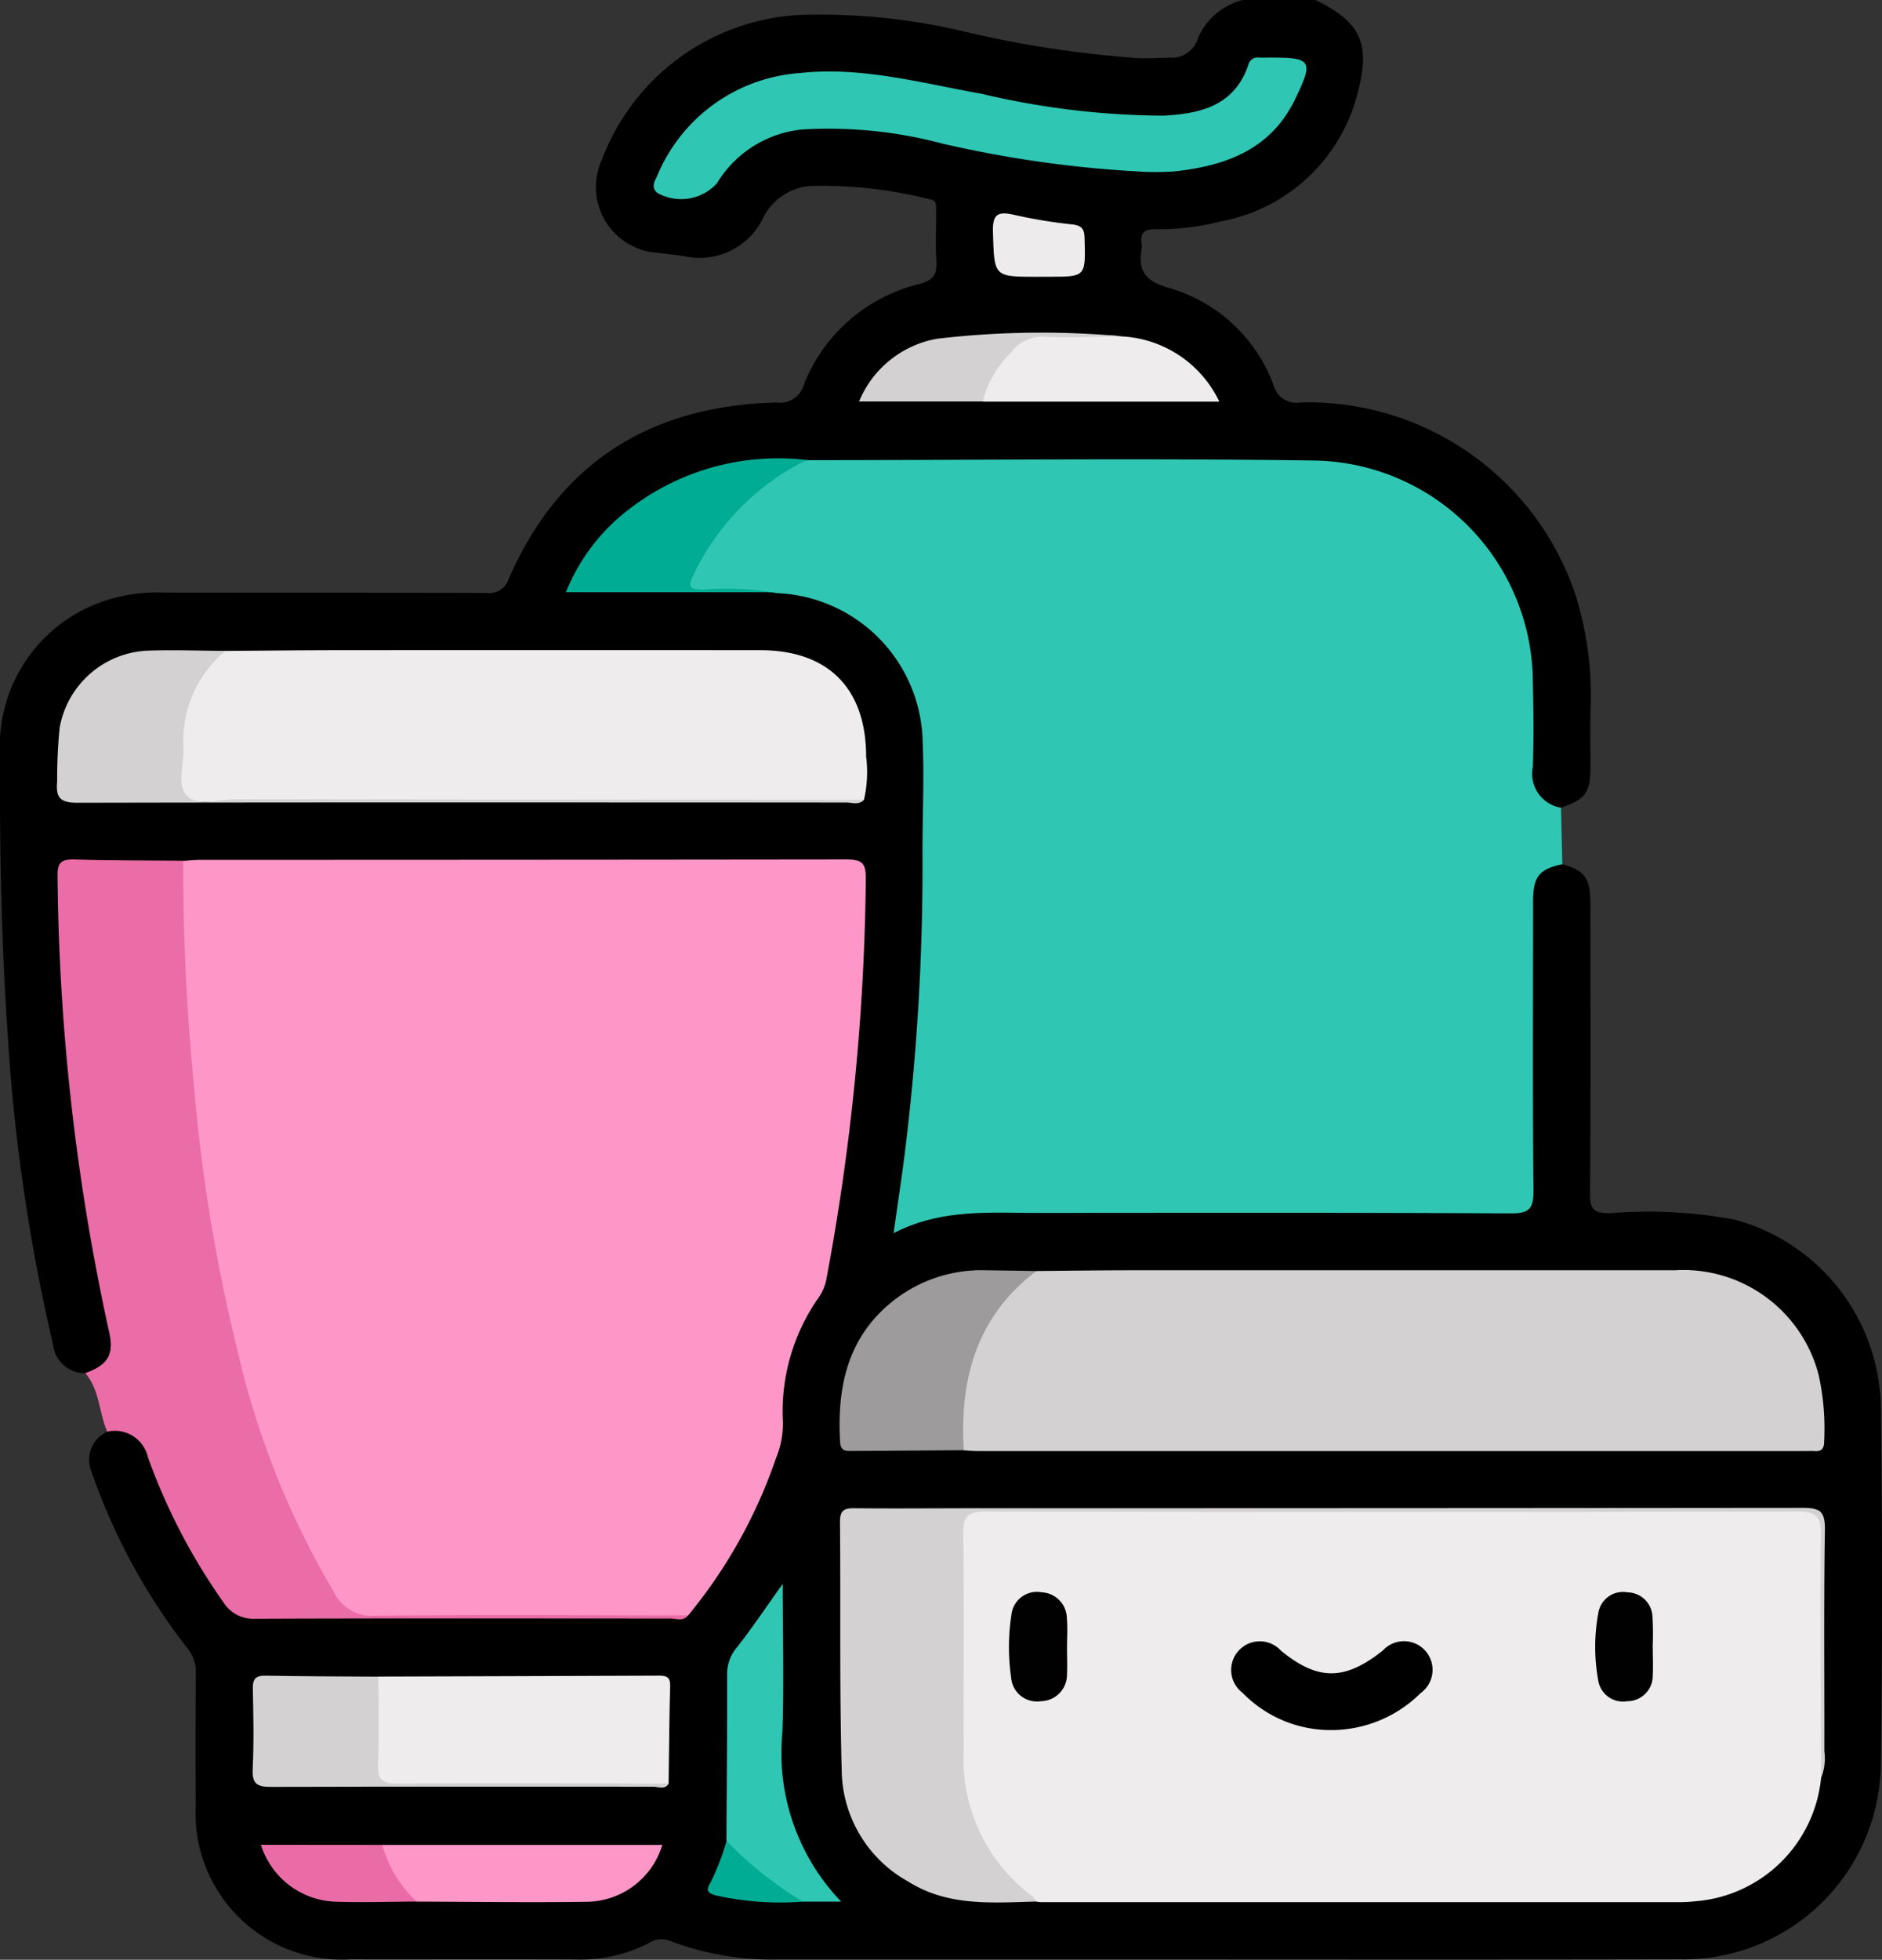 <svg xmlns="http://www.w3.org/2000/svg" xmlns:xlink="http://www.w3.org/1999/xlink" width="76.448" height="79.556" viewBox="0 0 76.448 79.556">
  <rect x="0" y="0" width="76.448" height="79.556" fill="#333333" stroke="none"/>
  <defs>
    <clipPath id="clip-path">
      <rect id="Rectangle_122" data-name="Rectangle 122" width="76.448" height="79.556" fill="none"/>
    </clipPath>
  </defs>
  <g id="Group_847" data-name="Group 847" clip-path="url(#clip-path)">
    <path id="Path_348" data-name="Path 348" d="M63.461,35.083c.9.252,1.139.56,1.141,1.563.005,3.935.019,7.871-.014,11.805-.005.648.159.8.8.8a19.057,19.057,0,0,1,5.1.266,8.035,8.035,0,0,1,5.912,7.5c.06,4.892.069,9.787,0,14.679a8.021,8.021,0,0,1-8.159,7.845c-8.155.018-16.31.005-24.466.005q-6.058,0-12.116,0a11.689,11.689,0,0,1-4.405-.74.932.932,0,0,0-.868.057,6.012,6.012,0,0,1-2.987.683c-3.055-.012-6.11,0-9.165-.005A5.943,5.943,0,0,1,7.95,73.278q-.018-2.679.005-5.359A1.509,1.509,0,0,0,7.58,66.87a24.808,24.808,0,0,1-3.858-7.115,1.256,1.256,0,0,1,.632-1.635c.5-.378.922-.169,1.317.181a3.005,3.005,0,0,1,.736,1.259,24.972,24.972,0,0,0,2.605,5.01,1.9,1.9,0,0,0,1.731.936q8.1-.006,16.2,0a1.275,1.275,0,0,0,.888-.188,17.47,17.47,0,0,0,2.975-4.968,8.066,8.066,0,0,0,.819-3.747A6.626,6.626,0,0,1,32.8,52.958a5.184,5.184,0,0,0,.677-1.8,91.278,91.278,0,0,0,1.267-10.7c.081-1.422.126-2.84.126-4.262,0-.944-.057-1-1.022-1q-10.129-.006-20.257,0c-2.044,0-4.087.015-6.131-.008-1.345.02-2.69-.005-4.035.012-.764.01-.885.128-.856.848A97.912,97.912,0,0,0,4.255,52.22a16.805,16.805,0,0,1,.425,2.129,1.131,1.131,0,0,1-1.216,1.394,1.3,1.3,0,0,1-1.312-1.175A75.25,75.25,0,0,1,.318,42.076C.053,38.252-.02,34.423,0,30.591a6.2,6.2,0,0,1,3.53-5.909,6.608,6.608,0,0,1,3.085-.624c4.375.007,8.75,0,13.125.013a.835.835,0,0,0,.925-.573c2.07-4.742,5.779-7.035,10.885-7.157a1.007,1.007,0,0,0,1.108-.741,6.748,6.748,0,0,1,4.678-4.068c.588-.156.728-.393.7-.936-.041-.671-.007-1.346-.012-2.019,0-.2.053-.442-.248-.485a17.91,17.91,0,0,0-4.833-.543A2.338,2.338,0,0,0,31.022,8.8,2.863,2.863,0,0,1,27.8,10.4c-.358-.054-.719-.092-1.078-.136a2.675,2.675,0,0,1-2.265-3.8A9.1,9.1,0,0,1,32.38.612a25.178,25.178,0,0,1,6.92.7,44.541,44.541,0,0,0,6.968,1.052c.413.008.827-.011,1.24-.024A1.11,1.11,0,0,0,48.67,1.53,2.7,2.7,0,0,1,50.486,0h2.952c1.82.89,2.242,1.761,1.724,3.717a7.048,7.048,0,0,1-5.6,5.276,9.85,9.85,0,0,1-2.611.312c-.5-.014-.646.179-.574.63a.48.48,0,0,1,0,.155c-.155.888.118,1.314,1.088,1.593a6.414,6.414,0,0,1,4.273,3.965.95.95,0,0,0,1.074.691A11.451,11.451,0,0,1,63.982,24.1a13.684,13.684,0,0,1,.624,4.818c-.013.75,0,1.5,0,2.25-.008,1.015-.209,1.282-1.195,1.618a1.128,1.128,0,0,1-1.31-1.16c-.085-.772-.023-1.55-.035-2.326a18.077,18.077,0,0,0-.126-2.707,8.889,8.889,0,0,0-9.069-7.719q-10.006-.01-20.012,0a10.746,10.746,0,0,0-5.922,1.146,9.575,9.575,0,0,0-3.279,3.117c-.374.557-.279.722.391.721,2.477,0,4.955.043,7.433-.009a6.421,6.421,0,0,1,6.2,5.578,16.075,16.075,0,0,1,.011,2.7c-.047,1.473-.013,2.949-.014,4.424a82.532,82.532,0,0,1-.86,11.513c-.04.282-.063.567-.121.845-.1.483,0,.7.544.508a10.022,10.022,0,0,1,3.447-.412q9.9.018,19.791,0c1.663,0,1.581.136,1.582-1.619q0-5.161,0-10.322a4.642,4.642,0,0,1,.062-1.083,1.09,1.09,0,0,1,1.342-.907" transform="translate(0)"/>
    <path id="Path_349" data-name="Path 349" d="M178.734,112.212c-.937.2-1.184.5-1.186,1.5,0,3.909-.022,7.819.016,11.728.007.728-.143.952-.918.947-6.421-.035-12.842-.022-19.263-.019-1.933,0-3.887-.171-5.811.822.183-1.319.368-2.489.505-3.665a94.248,94.248,0,0,0,.669-11.54c-.011-1.682.085-3.362-.007-5.044a6.163,6.163,0,0,0-5.8-5.727c-.1,0-.205-.025-.308-.037a27.215,27.215,0,0,0-2.931-.032c-.608.006-.663-.261-.45-.713a10.481,10.481,0,0,1,3.827-4.353,2.92,2.92,0,0,1,.957-.27c6.913,0,13.827-.084,20.738.017a9.027,9.027,0,0,1,8.766,9.016c.029,1.138.04,2.28,0,3.417a1.4,1.4,0,0,0,1.145,1.661q.027,1.146.053,2.293" transform="translate(-115.273 -77.129)" fill="#2fc7b3"/>
    <path id="Path_350" data-name="Path 350" d="M13.136,200.084c.933-.34,1.186-.762.96-1.706a89.788,89.788,0,0,1-2.086-18.458c-.016-.557.146-.7.683-.688,1.472.045,2.946.037,4.42.051.347.429.223.94.231,1.421a78.886,78.886,0,0,0,2.43,19.273,32.058,32.058,0,0,0,3.617,8.8,1.719,1.719,0,0,0,1.639.915c3.8-.028,7.609-.016,11.413-.008.4,0,.837-.1,1.182.23-.2.265-.477.131-.713.131-5.631,0-11.263-.014-16.894.01a1.425,1.425,0,0,1-1.273-.671,24.6,24.6,0,0,1-3.063-5.881,1.38,1.38,0,0,0-1.655-1.043c-.336-.778-.306-1.692-.89-2.377" transform="translate(-9.672 -144.341)" fill="#ea6da7"/>
    <path id="Path_351" data-name="Path 351" d="M58.727,209.9c-4.242,0-8.484-.033-12.726.014a1.706,1.706,0,0,1-1.657-.948,34.072,34.072,0,0,1-3.936-9.875,68.27,68.27,0,0,1-1.744-10.561,91.918,91.918,0,0,1-.449-9.26c.231-.014.463-.04.694-.04q13.117,0,26.234-.016c.632,0,.812.129.8.8A92.7,92.7,0,0,1,64.351,196.2a1.936,1.936,0,0,1-.311.778,8.058,8.058,0,0,0-1.467,5.039,3.648,3.648,0,0,1-.28,1.506,20.426,20.426,0,0,1-3.566,6.378" transform="translate(-30.773 -144.323)" fill="#fe97c8"/>
    <path id="Path_352" data-name="Path 352" d="M234.862,325.727a5.568,5.568,0,0,1-5.123,5.029,4.894,4.894,0,0,1-.542.034q-13.03,0-26.061,0a1.044,1.044,0,0,1-.153-.023c-1.835-.841-2.547-2.481-3-4.28a9.044,9.044,0,0,1-.208-2.238c.012-2.744,0-5.489.008-8.233,0-1.1.058-1.145,1.124-1.145q16.544,0,33.089,0c1.006,0,.908-.113.909.919q0,4.583,0,9.166a2.428,2.428,0,0,1-.047.771" transform="translate(-160.887 -253.572)" fill="#eeeced"/>
    <path id="Path_353" data-name="Path 353" d="M203.163,264.915c1.293-.01,2.586-.029,3.879-.03q11.022,0,22.045,0a5.68,5.68,0,0,1,5.851,4.247,10.032,10.032,0,0,1,.224,2.7c0,.31-.118.42-.41.393-.1-.009-.207,0-.31,0q-16.844,0-33.688,0c-.18,0-.36-.02-.541-.031a.782.782,0,0,1-.206-.564,7.95,7.95,0,0,1,1.809-5.73,2.793,2.793,0,0,1,1.347-.981" transform="translate(-161.064 -213.318)" fill="#d3d1d2"/>
    <path id="Path_354" data-name="Path 354" d="M38.874,135.6c1.576-.011,3.153-.029,4.729-.03q8.494-.005,16.987,0c2.764,0,4.307,1.543,4.31,4.323a4.979,4.979,0,0,1-.089,1.752,1.348,1.348,0,0,1-.758.076q-13.034.006-26.067,0c-.977,0-1.034-.061-1.068-1.046a6.218,6.218,0,0,1,.939-4.3,1.849,1.849,0,0,1,1.016-.782" transform="translate(-29.717 -109.176)" fill="#eeeced"/>
    <path id="Path_355" data-name="Path 355" d="M215.111,325.372c-.009-3.284-.043-6.568-.01-9.852.007-.751-.2-.943-.947-.941q-16.491.036-32.982,0c-.706,0-.919.177-.909.9.041,2.922.007,5.846.02,8.769a6.95,6.95,0,0,0,2.753,5.925,1.27,1.27,0,0,1,.2.238c-1.783.047-3.587.209-5.2-.807a5.23,5.23,0,0,1-2.705-4.364c-.1-3.414-.043-6.832-.074-10.248,0-.467.174-.551.59-.547,1.682.016,3.365,0,5.048,0q16.735,0,33.47-.016c.686,0,.909.139.9.872-.047,3-.017,6.005-.022,9.008a2.166,2.166,0,0,1-.124,1.065" transform="translate(-141.136 -253.217)" fill="#d3d1d2"/>
    <path id="Path_356" data-name="Path 356" d="M156.176,16.6a46.66,46.66,0,0,1-8.048-1.137,17.982,17.982,0,0,0-5.682-.573,4.565,4.565,0,0,0-3.476,2.188,1.975,1.975,0,0,1-2.426.384c-.263-.238-.1-.473.005-.7a6.8,6.8,0,0,1,5.814-4.165c2.517-.269,4.93.416,7.368.846a32.59,32.59,0,0,0,7.375.886c1.514-.079,2.895-.4,3.458-2.079a.375.375,0,0,1,.411-.279c.155.009.311,0,.466,0,1.693,0,1.779.116,1.012,1.7-1,2.06-2.861,2.711-4.958,2.927a12.953,12.953,0,0,1-1.319.006" transform="translate(-109.849 -9.634)" fill="#2fc7b3"/>
    <path id="Path_357" data-name="Path 357" d="M77.883,349.464q5.7-.016,11.4-.038c.326,0,.459.078.45.43-.035,1.316-.044,2.632-.063,3.948a1.17,1.17,0,0,1-.681.075q-5.2.006-10.392,0c-.854,0-.939-.069-.963-.909-.026-.9-.017-1.809,0-2.714a1.1,1.1,0,0,1,.246-.795" transform="translate(-62.511 -281.403)" fill="#eeeced"/>
    <path id="Path_358" data-name="Path 358" d="M183.182,264.926c-2.427,1.839-3.125,4.38-2.95,7.274l-4.5.032c-.261,0-.5.032-.525-.37-.121-2.219.288-4.228,2.137-5.71a5.791,5.791,0,0,1,3.823-1.256c.672.008,1.344.02,2.016.03" transform="translate(-141.083 -213.328)" fill="#9d9b9c"/>
    <path id="Path_359" data-name="Path 359" d="M18.708,135.626A4.758,4.758,0,0,0,17,139.511c.047.688-.3,1.562.159,2.012.425.413,1.283.126,1.949.128q12.77.02,25.539.021c-.213.228-.488.109-.73.109-10.407,0-20.814-.012-31.221.01-.723,0-.883-.223-.823-.873a20.821,20.821,0,0,1,.1-2.168,3.8,3.8,0,0,1,3.634-3.136c1.033-.034,2.069.006,3.1.013" transform="translate(-9.551 -109.203)" fill="#d3d1d2"/>
    <path id="Path_360" data-name="Path 360" d="M151.6,340.722c.012-2.249.033-4.5.026-6.748a1.673,1.673,0,0,1,.406-1.116c.614-.78,1.167-1.609,1.854-2.57,0,2.125.052,4.078-.013,6.026a8.7,8.7,0,0,0,2.389,6.876H154.7a5.8,5.8,0,0,1-3.1-2.468" transform="translate(-122.091 -265.991)" fill="#2fc7b3"/>
    <path id="Path_361" data-name="Path 361" d="M57.825,349.456c0,1.189.033,2.38-.017,3.568-.026.631.193.778.793.775,3.672-.022,7.344-.006,11.016,0-.16.27-.421.128-.627.128-5.176.005-10.352-.01-15.528.007-.566,0-.773-.12-.745-.722.051-1.085.03-2.174.006-3.26-.009-.4.113-.542.524-.534,1.525.03,3.052.029,4.577.04" transform="translate(-42.453 -281.394)" fill="#d3d1d2"/>
    <path id="Path_362" data-name="Path 362" d="M127.865,95.813a9.974,9.974,0,0,0-4.609,4.692c-.236.463-.1.556.373.572a11.957,11.957,0,0,1,2.833.1h-8.37a7.916,7.916,0,0,1,2.563-3.368,9.9,9.9,0,0,1,7.21-2" transform="translate(-95.103 -77.136)" fill="#00ac93"/>
    <path id="Path_363" data-name="Path 363" d="M79.7,384.719H91.079a3.246,3.246,0,0,1-3.089,2.311c-2.3.031-4.595,0-6.892-.008a2.5,2.5,0,0,1-1.4-2.3" transform="translate(-64.174 -309.825)" fill="#fe97c8"/>
    <path id="Path_364" data-name="Path 364" d="M210.214,69.8a4.659,4.659,0,0,1,3.97,2.648h-9.608c-.219-.274-.1-.537.035-.791.171-.318.385-.61.587-.909a2.025,2.025,0,0,1,2.009-1.016c1,.094,2.006-.054,3.007.068" transform="translate(-164.654 -56.144)" fill="#eeeced"/>
    <path id="Path_365" data-name="Path 365" d="M189.917,69.529c-1.009.013-2.019.066-3.025.026a1.59,1.59,0,0,0-1.478.645,4.193,4.193,0,0,0-1.135,1.977h-5.028a4.226,4.226,0,0,1,3.174-2.548,36.288,36.288,0,0,1,7.492-.1" transform="translate(-144.356 -55.878)" fill="#d3d1d2"/>
    <path id="Path_366" data-name="Path 366" d="M59.353,384.719a4.906,4.906,0,0,0,1.4,2.3c-1.084.006-2.168.043-3.25.009a3.3,3.3,0,0,1-3.08-2.313Z" transform="translate(-43.825 -309.825)" fill="#ea6ca7"/>
    <path id="Path_367" data-name="Path 367" d="M209,47.1c-1.788,0-1.748,0-1.806-1.8-.024-.729.18-.871.848-.717a20.258,20.258,0,0,0,2.367.391c.407.044.5.2.506.578.042,1.547.055,1.546-1.449,1.546Z" transform="translate(-166.859 -35.864)" fill="#edebec"/>
    <path id="Path_368" data-name="Path 368" d="M148.459,383.885a15.071,15.071,0,0,0,3.1,2.468,12.035,12.035,0,0,1-3.513-.249c-.341-.087-.444-.2-.247-.509a10.013,10.013,0,0,0,.661-1.711" transform="translate(-118.946 -309.154)" fill="#00ac93"/>
    <path id="Path_369" data-name="Path 369" d="M260.834,345.89a4.992,4.992,0,0,1-3.478-1.509,1.163,1.163,0,1,1,1.56-1.711c1.5,1.225,2.586,1.223,4.137-.01a1.162,1.162,0,1,1,1.533,1.73,5.156,5.156,0,0,1-3.752,1.5" transform="translate(-206.88 -275.658)"/>
    <path id="Path_370" data-name="Path 370" d="M212.873,334.253c0,.361.018.724,0,1.083a1.079,1.079,0,0,1-1.069,1.109,1.05,1.05,0,0,1-1.2-.958,8.675,8.675,0,0,1,.01-2.544,1.042,1.042,0,0,1,1.228-.92,1.072,1.072,0,0,1,1.026,1.069c.034.384.006.773.006,1.16h0" transform="translate(-169.531 -267.383)" fill="#010101"/>
    <path id="Path_371" data-name="Path 371" d="M335.175,334.248c0,.387.019.775,0,1.16a1.037,1.037,0,0,1-1.041,1.043,1.019,1.019,0,0,1-1.18-.874,7.529,7.529,0,0,1,.006-2.689,1.013,1.013,0,0,1,1.191-.856,1.029,1.029,0,0,1,1.012.981,12.288,12.288,0,0,1,.008,1.236h.008" transform="translate(-268.038 -267.389)" fill="#010101"/>
  </g>
</svg>
